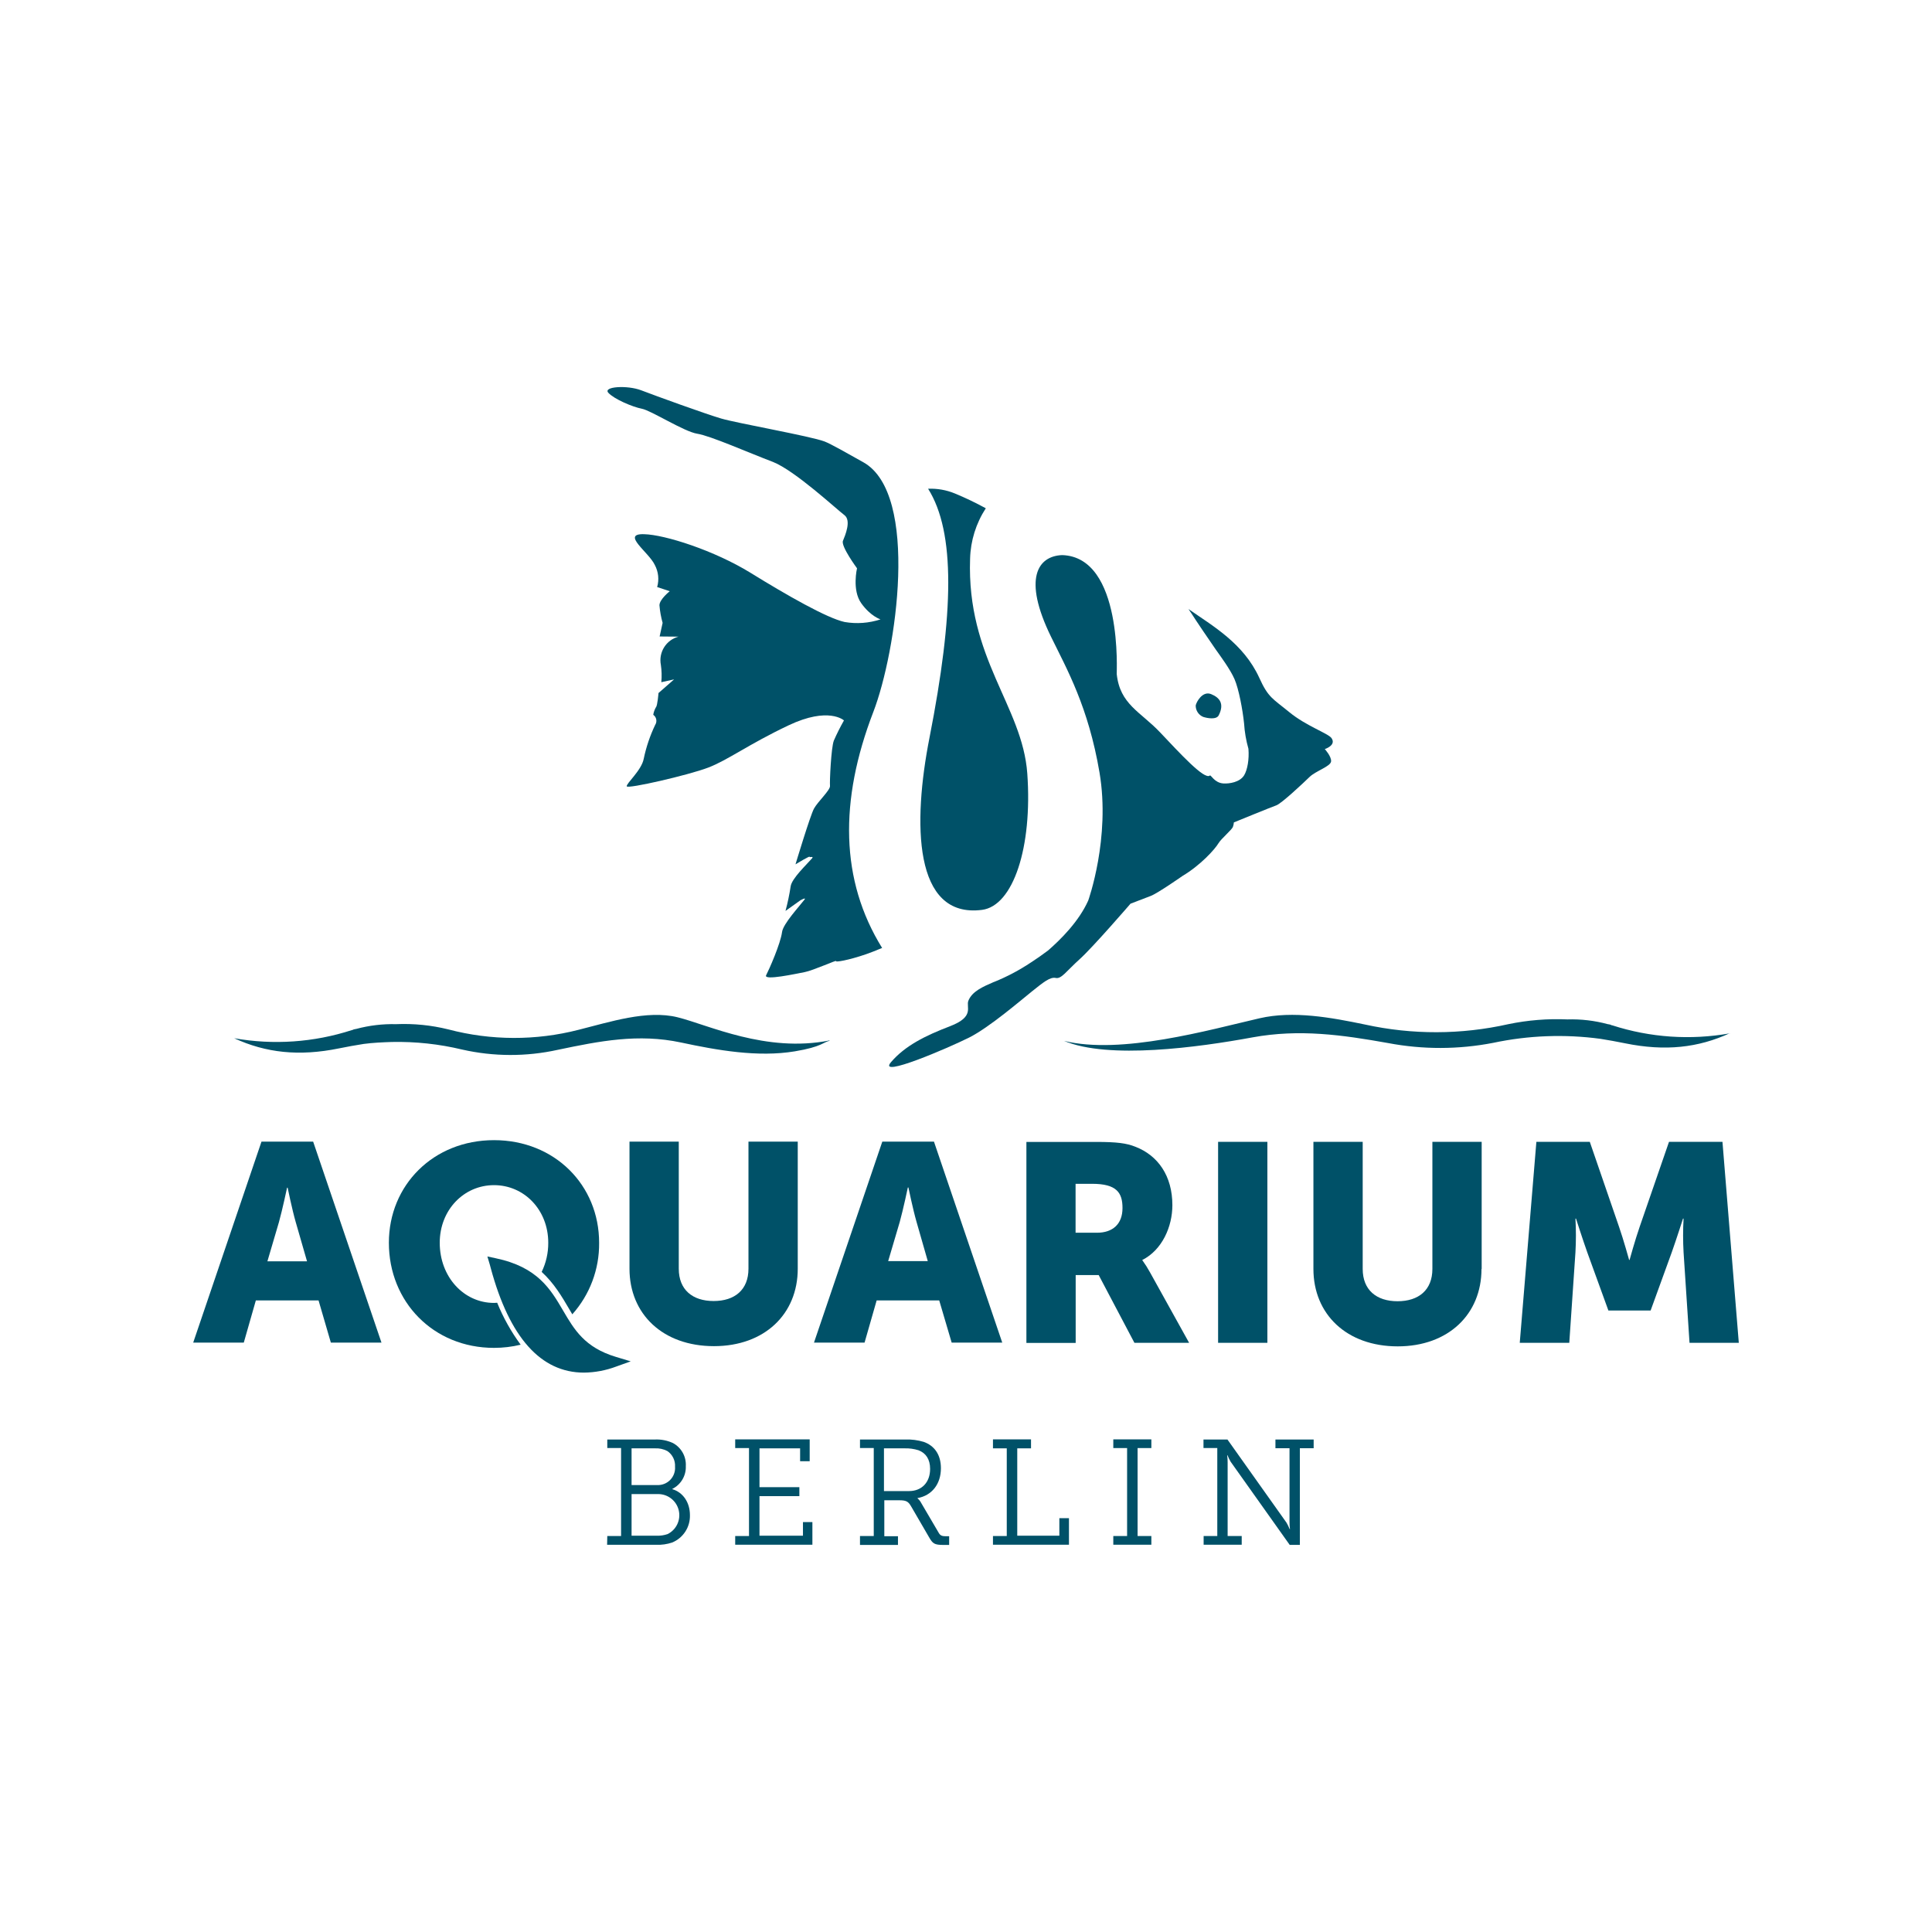 <svg width="519" height="519" viewBox="0 0 519 519" fill="none" xmlns="http://www.w3.org/2000/svg">
<path d="M176.421 412.544C177.421 412.577 178.417 412.427 179.362 412.099C180.499 411.528 181.41 410.59 181.95 409.438C182.49 408.286 182.627 406.986 182.339 405.747C182.051 404.507 181.355 403.401 180.362 402.605C179.37 401.809 178.138 401.369 176.866 401.358H169.661V412.544H176.421ZM176.544 398.937C177.195 398.966 177.843 398.856 178.448 398.615C179.053 398.375 179.6 398.009 180.053 397.542C180.506 397.074 180.855 396.516 181.076 395.904C181.298 395.293 181.387 394.641 181.338 393.992C181.387 393.175 181.222 392.359 180.861 391.625C180.5 390.891 179.954 390.263 179.277 389.803C178.238 389.259 177.072 389.007 175.901 389.075H169.661V398.937H176.544ZM163.136 412.629H166.843V388.99H163.136V386.701H175.901C177.577 386.621 179.247 386.946 180.771 387.647C181.878 388.245 182.791 389.146 183.404 390.245C184.017 391.343 184.304 392.594 184.232 393.85C184.282 395.11 183.967 396.358 183.324 397.443C182.682 398.529 181.739 399.405 180.61 399.968V400.043C183.504 400.894 185.338 403.627 185.338 407.012C185.386 408.581 184.953 410.127 184.098 411.443C183.243 412.76 182.006 413.784 180.554 414.378C179.192 414.831 177.761 415.036 176.327 414.983H163.089L163.136 412.629Z" fill="#005168"/>
<path d="M197.5 386.662V388.998H201.207V412.627H197.5V414.963H218.236V408.883H215.702V412.542H204.024V401.914H214.738V399.503H204.024V389.073H214.936V392.534H217.508V386.662H197.5Z" fill="#005168"/>
<path d="M244.185 400.554C247.608 400.554 249.858 398.218 249.858 394.597C249.858 392.015 248.733 390.361 246.766 389.595C245.544 389.209 244.265 389.033 242.984 389.075H237.462V400.554H244.185ZM231.022 412.629H234.72V388.99H231.022V386.701H243.135C244.836 386.634 246.536 386.852 248.166 387.344C250.946 388.347 252.761 390.682 252.761 394.427C252.761 398.653 250.341 401.755 246.483 402.436V402.521C246.876 402.838 247.198 403.234 247.428 403.684L252.156 411.74C252.6 412.544 253.102 412.685 254.17 412.685H254.974V415.021H253.442C250.984 415.021 250.549 414.662 249.537 412.884L244.809 404.752C244.043 403.381 243.476 403.022 241.622 403.022H237.556V412.685H241.225V415.021H231.022V412.629Z" fill="#005168"/>
<path d="M266.744 386.662V389.073H270.451V412.627H266.744V414.963H287.159V407.833H284.578V412.542H273.269V389.073H276.966V386.662H266.744Z" fill="#005168"/>
<path d="M299.07 386.662V388.998H302.777V412.627H299.07V414.963H309.292V412.627H305.595V388.998H309.292V386.662H299.07Z" fill="#005168"/>
<path d="M323.335 412.631H327.004V388.991H323.297V386.703H329.736L345.603 409.047C345.925 409.603 346.206 410.181 346.445 410.777H346.53C346.442 410.122 346.401 409.462 346.407 408.801V389.039H342.624V386.703H352.893V389.039H349.187V415.004H346.454L330.587 392.66C330.266 392.104 329.984 391.526 329.746 390.93H329.661C329.745 391.557 329.786 392.188 329.784 392.821V412.631H333.566V414.966H323.335V412.631Z" fill="#005168"/>
<path d="M464.7 277.593C454.151 279.474 443.303 278.734 433.108 275.437C432.976 275.437 432.843 275.38 432.72 275.333V275.286L432.276 275.182L431.907 275.125C428.375 274.166 424.72 273.736 421.061 273.848C415.74 273.614 410.41 274.042 405.195 275.125C392.528 277.972 379.391 278.008 366.71 275.229C357.623 273.338 347.42 271.447 338.343 273.546C324.736 276.685 301.21 283.399 285.835 279.616C297.796 284.647 321.927 281.356 336.48 278.671C349.065 276.373 360.573 277.999 372.903 280.203C382.224 281.971 391.796 281.952 401.11 280.146C410.59 278.133 420.346 277.768 429.95 279.068C432.106 279.408 434.28 279.805 436.569 280.269C447.329 282.462 456.237 281.46 464.728 277.536" fill="#005168"/>
<path d="M222.785 279.511C205.764 282.859 190.304 275.332 182.04 273.28C173.776 271.228 163.715 274.576 155.432 276.637C143.952 279.589 131.907 279.553 120.445 276.533C115.853 275.395 111.121 274.921 106.394 275.124C102.787 275.035 99.185 275.465 95.7 276.401L95.34 276.467L94.896 276.571V276.618L94.508 276.722C84.312 280.024 73.461 280.774 62.907 278.906C71.417 282.821 80.306 283.833 91.076 281.63C93.317 281.176 95.501 280.778 97.695 280.438C100.248 280.098 102.773 279.994 105.259 279.909C111.625 279.776 117.981 280.462 124.171 281.951C132.619 283.864 141.385 283.886 149.843 282.017C161.067 279.663 171.45 277.601 182.938 280.05C192.63 282.121 203.552 284.079 213.518 282.424C220.912 281.195 221.196 279.89 222.879 279.587" fill="#005168"/>
<path d="M249.689 198.193C245.188 221.066 245.329 246.804 263.806 244.422C272.203 243.334 277.375 227.59 275.966 207.809C274.671 189.616 259.655 176.927 260.6 150.073C260.731 145.26 262.191 140.577 264.818 136.542C262.113 135.059 259.329 133.727 256.478 132.551C254.21 131.622 251.768 131.193 249.32 131.294C256.676 142.962 256.27 164.691 249.689 198.193Z" fill="#005168"/>
<path d="M234.604 191.252C240.797 175.178 247.095 132.684 231.928 124.183C227.521 121.715 223.285 119.294 221.526 118.604C217.744 117.157 198.048 113.706 193.698 112.42C189.348 111.134 176.025 106.302 172.271 104.856C168.517 103.409 161.87 103.834 163.43 105.527C164.99 107.22 169.889 109.309 172.423 109.801C174.957 110.293 183.77 115.966 187.306 116.514C190.842 117.063 201.187 121.649 207.617 124.079C213.536 126.396 224.883 136.939 226.822 138.367C228.76 139.794 227.039 143.841 226.443 145.288C225.848 146.735 230.226 152.664 230.226 152.664C230.226 152.664 228.836 158.498 231.351 162.034C233.866 165.571 236.533 166.384 236.533 166.384C233.43 167.401 230.125 167.645 226.907 167.093C222.179 166.072 211.418 159.925 201.66 153.902C191.901 147.879 178.626 143.633 173.009 143.501C166.73 143.331 174.295 148.323 175.902 151.765C176.876 153.587 177.103 155.717 176.536 157.703L179.921 158.819C179.921 158.819 177.151 161.003 177.151 162.601C177.282 164.201 177.567 165.784 178.002 167.329L177.198 170.979L182.257 171.026C180.659 171.457 179.284 172.477 178.407 173.88C177.53 175.283 177.216 176.966 177.529 178.591C177.757 180.138 177.798 181.706 177.652 183.262L181.084 182.506L176.895 186.174C176.895 186.174 176.621 189.569 176.224 189.957C175.855 190.593 175.605 191.292 175.486 192.018C175.906 192.314 176.194 192.761 176.291 193.265C176.388 193.77 176.286 194.292 176.006 194.722C174.616 197.629 173.581 200.693 172.924 203.847C172.338 206.958 168.196 210.466 168.366 211.232C168.536 211.998 184.923 208.235 190.247 206.202C195.57 204.169 201.017 199.98 211.825 194.855C222.633 189.73 226.717 193.531 226.717 193.531C225.716 195.292 224.808 197.103 223.994 198.959C223.266 200.85 222.85 209.993 222.964 211.119C223.077 212.244 219.673 215.345 218.652 217.236C217.631 219.128 213.697 232.186 213.697 232.186C213.697 232.186 217.943 229.604 217.479 230.21C217.347 230.38 218.708 229.916 218.151 230.569C216.732 232.224 212.676 235.987 212.392 238.133C212.056 240.348 211.595 242.542 211.012 244.705L214.992 241.868C214.992 241.868 216.666 240.923 216.127 241.651C214.794 243.41 210.369 248.156 210.085 250.379C209.678 253.508 206.615 260.439 205.811 261.981C205.007 263.522 214.028 261.546 216.212 261.13C218.396 260.714 224.902 257.782 224.58 258.17C224.259 258.558 227.852 257.99 232.675 256.326C233.715 255.967 235.218 255.381 236.967 254.653C225.715 236.498 225.413 215.118 234.604 191.252Z" fill="#005168"/>
<path d="M357.688 198.279C356.789 197.003 350.87 195.017 346.388 191.339C341.906 187.66 340.715 187.452 338.303 182.119C334.048 172.796 325.756 168.144 319.26 163.605C319.628 164.116 319.912 164.551 320.063 164.787C320.914 166.168 325.302 172.654 326.578 174.46C327.855 176.266 330.474 179.784 331.628 182.432C332.781 185.079 333.812 190.611 334.2 194.336C334.346 196.644 334.739 198.93 335.372 201.154C335.599 203.99 335.107 206.827 334.19 208.312C333.037 210.127 330.266 210.572 328.611 210.458C326.238 210.297 325.283 208.075 325.018 208.321C323.6 209.645 316.858 202.241 311.61 196.71C306.362 191.178 300.84 189.211 299.989 181.06C299.913 181.06 301.776 149.639 285.332 149.119C278.836 149.365 274.638 155.322 282.354 171.075C286.609 179.765 292.377 189.901 295.365 207.527C298.353 225.152 292.339 241.908 292.339 241.908C289.805 247.581 284.85 252.46 281.541 255.335C280.037 256.46 278.562 257.5 277.096 258.455L276.983 258.521C273.862 260.609 270.535 262.371 267.054 263.779H267.007C263.972 265.093 261.154 266.313 260.142 268.819C259.443 270.53 261.939 273.093 255.235 275.665C248.531 278.236 243.131 280.912 239.34 285.347C235.548 289.782 254.875 281.461 260.331 278.728C265.787 275.995 274.373 268.592 277.276 266.275C280.179 263.958 282.07 262.379 283.602 262.71C285.134 263.041 286.439 260.904 290.032 257.67C293.625 254.437 303.695 242.759 303.695 242.759C303.695 242.759 307.251 241.407 309.151 240.669C311.052 239.931 317.662 235.308 317.662 235.308C322.437 232.471 326.332 228.206 327.344 226.495C328.034 225.332 330.956 222.873 331.202 222.117C331.346 221.735 331.432 221.333 331.457 220.926C331.457 220.926 341.509 216.812 342.87 216.34C344.232 215.867 350.104 210.364 351.778 208.728C353.451 207.092 357.451 205.891 357.574 204.539C357.697 203.187 355.882 201.229 355.882 201.229C355.882 201.229 359.049 200.227 357.688 198.279Z" fill="#005168"/>
<path d="M327.399 192.141C328.94 189.068 327.673 187.413 325.357 186.467C323.04 185.522 321.395 188.557 321.206 189.503C321.193 190.159 321.379 190.804 321.738 191.354C322.097 191.904 322.613 192.333 323.22 192.585C324.354 192.945 326.775 193.398 327.399 192.141Z" fill="#005168"/>
<path d="M453.862 360.732H467.1L462.713 306.74H448.35L440.473 329.547C439.263 333.018 437.759 338.455 437.759 338.455H437.636C437.636 338.455 436.133 333.018 434.923 329.547L427.074 306.74H412.721L408.257 360.732H421.562L423.216 336.422C423.387 333.401 423.387 330.374 423.216 327.354H423.368C423.368 327.354 425.183 333.027 426.394 336.422L432.067 352.042H443.414L449.087 336.422C450.298 333.018 452.113 327.354 452.113 327.354H452.264C452.094 330.374 452.094 333.401 452.264 336.422L453.862 360.732ZM398.026 340.875V306.74H384.788V340.875C384.788 346.549 381.091 349.556 375.427 349.556C369.763 349.556 366.066 346.53 366.066 340.875V306.74H352.828V340.875C352.828 353.026 361.735 361.678 375.474 361.678C389.062 361.678 397.979 353.064 397.979 340.875M327.222 360.732H340.46V306.74H327.222V360.732ZM306.864 338.606V338.474C312.225 335.76 314.939 329.491 314.939 323.751C314.939 315.903 311.09 310.39 304.973 308.045C302.637 307.1 299.989 306.759 294.477 306.759H275.726V360.751H288.964V342.53H295.148L304.746 360.732H319.44L308.944 341.821C308.33 340.699 307.648 339.616 306.902 338.578M301.54 324.536C301.54 328.838 298.902 331.155 294.675 331.155H288.936V318.011H293.389C300.008 318.011 301.54 320.432 301.54 324.508M255.651 360.676H269.239L250.895 306.684H237.014L218.661 360.676H232.249L235.501 349.329H252.304L255.651 360.676ZM249.231 338.776H238.593L241.695 328.28C242.64 324.886 243.879 318.995 243.879 318.995H244.03C244.03 318.995 245.241 324.886 246.224 328.28L249.231 338.776ZM214.302 340.819V306.684H201.064V340.819C201.064 346.492 197.366 349.499 191.702 349.499C186.038 349.499 182.341 346.473 182.341 340.819V306.684H169.103V340.819C169.103 352.969 178.02 361.621 191.797 361.621C205.385 361.621 214.302 353.007 214.302 340.819ZM88.881 360.676H102.478L84.124 306.684H70.243L51.899 360.676H65.487L68.731 349.329H85.571L88.881 360.676ZM82.479 338.833H71.832L74.924 328.337C75.87 324.943 77.118 319.052 77.118 319.052H77.269C77.269 319.052 78.47 324.943 79.453 328.337L82.479 338.833Z" fill="#005168"/>
<path d="M156.866 368.731C159.826 368.698 162.757 368.148 165.527 367.105L169.432 365.705L165.452 364.504C157.074 361.989 154.256 357.167 151.268 352.07C147.902 346.321 144.422 340.373 133.179 338.01L130.929 337.527L131.581 339.731L131.855 340.742C136.867 359.275 145.273 368.731 156.866 368.731Z" fill="#005168"/>
<path d="M133.56 349.961C133.276 349.961 132.993 350.008 132.709 350.008C124.624 350.008 118.128 343.058 118.128 333.848C118.128 325.017 124.624 318.37 132.709 318.37C140.794 318.37 147.28 324.988 147.28 333.848C147.298 336.559 146.693 339.238 145.512 341.678C148.841 344.722 150.94 348.297 153.001 351.814L153.739 353.072C158.456 347.788 161.026 340.931 160.944 333.848C160.944 318.37 149.011 306.285 132.709 306.285C116.407 306.285 104.465 318.37 104.465 333.848C104.465 349.706 116.398 362.083 132.709 362.083C135.12 362.084 137.523 361.799 139.867 361.232C137.306 357.751 135.187 353.965 133.56 349.961Z" fill="#005168"/>
</svg>
